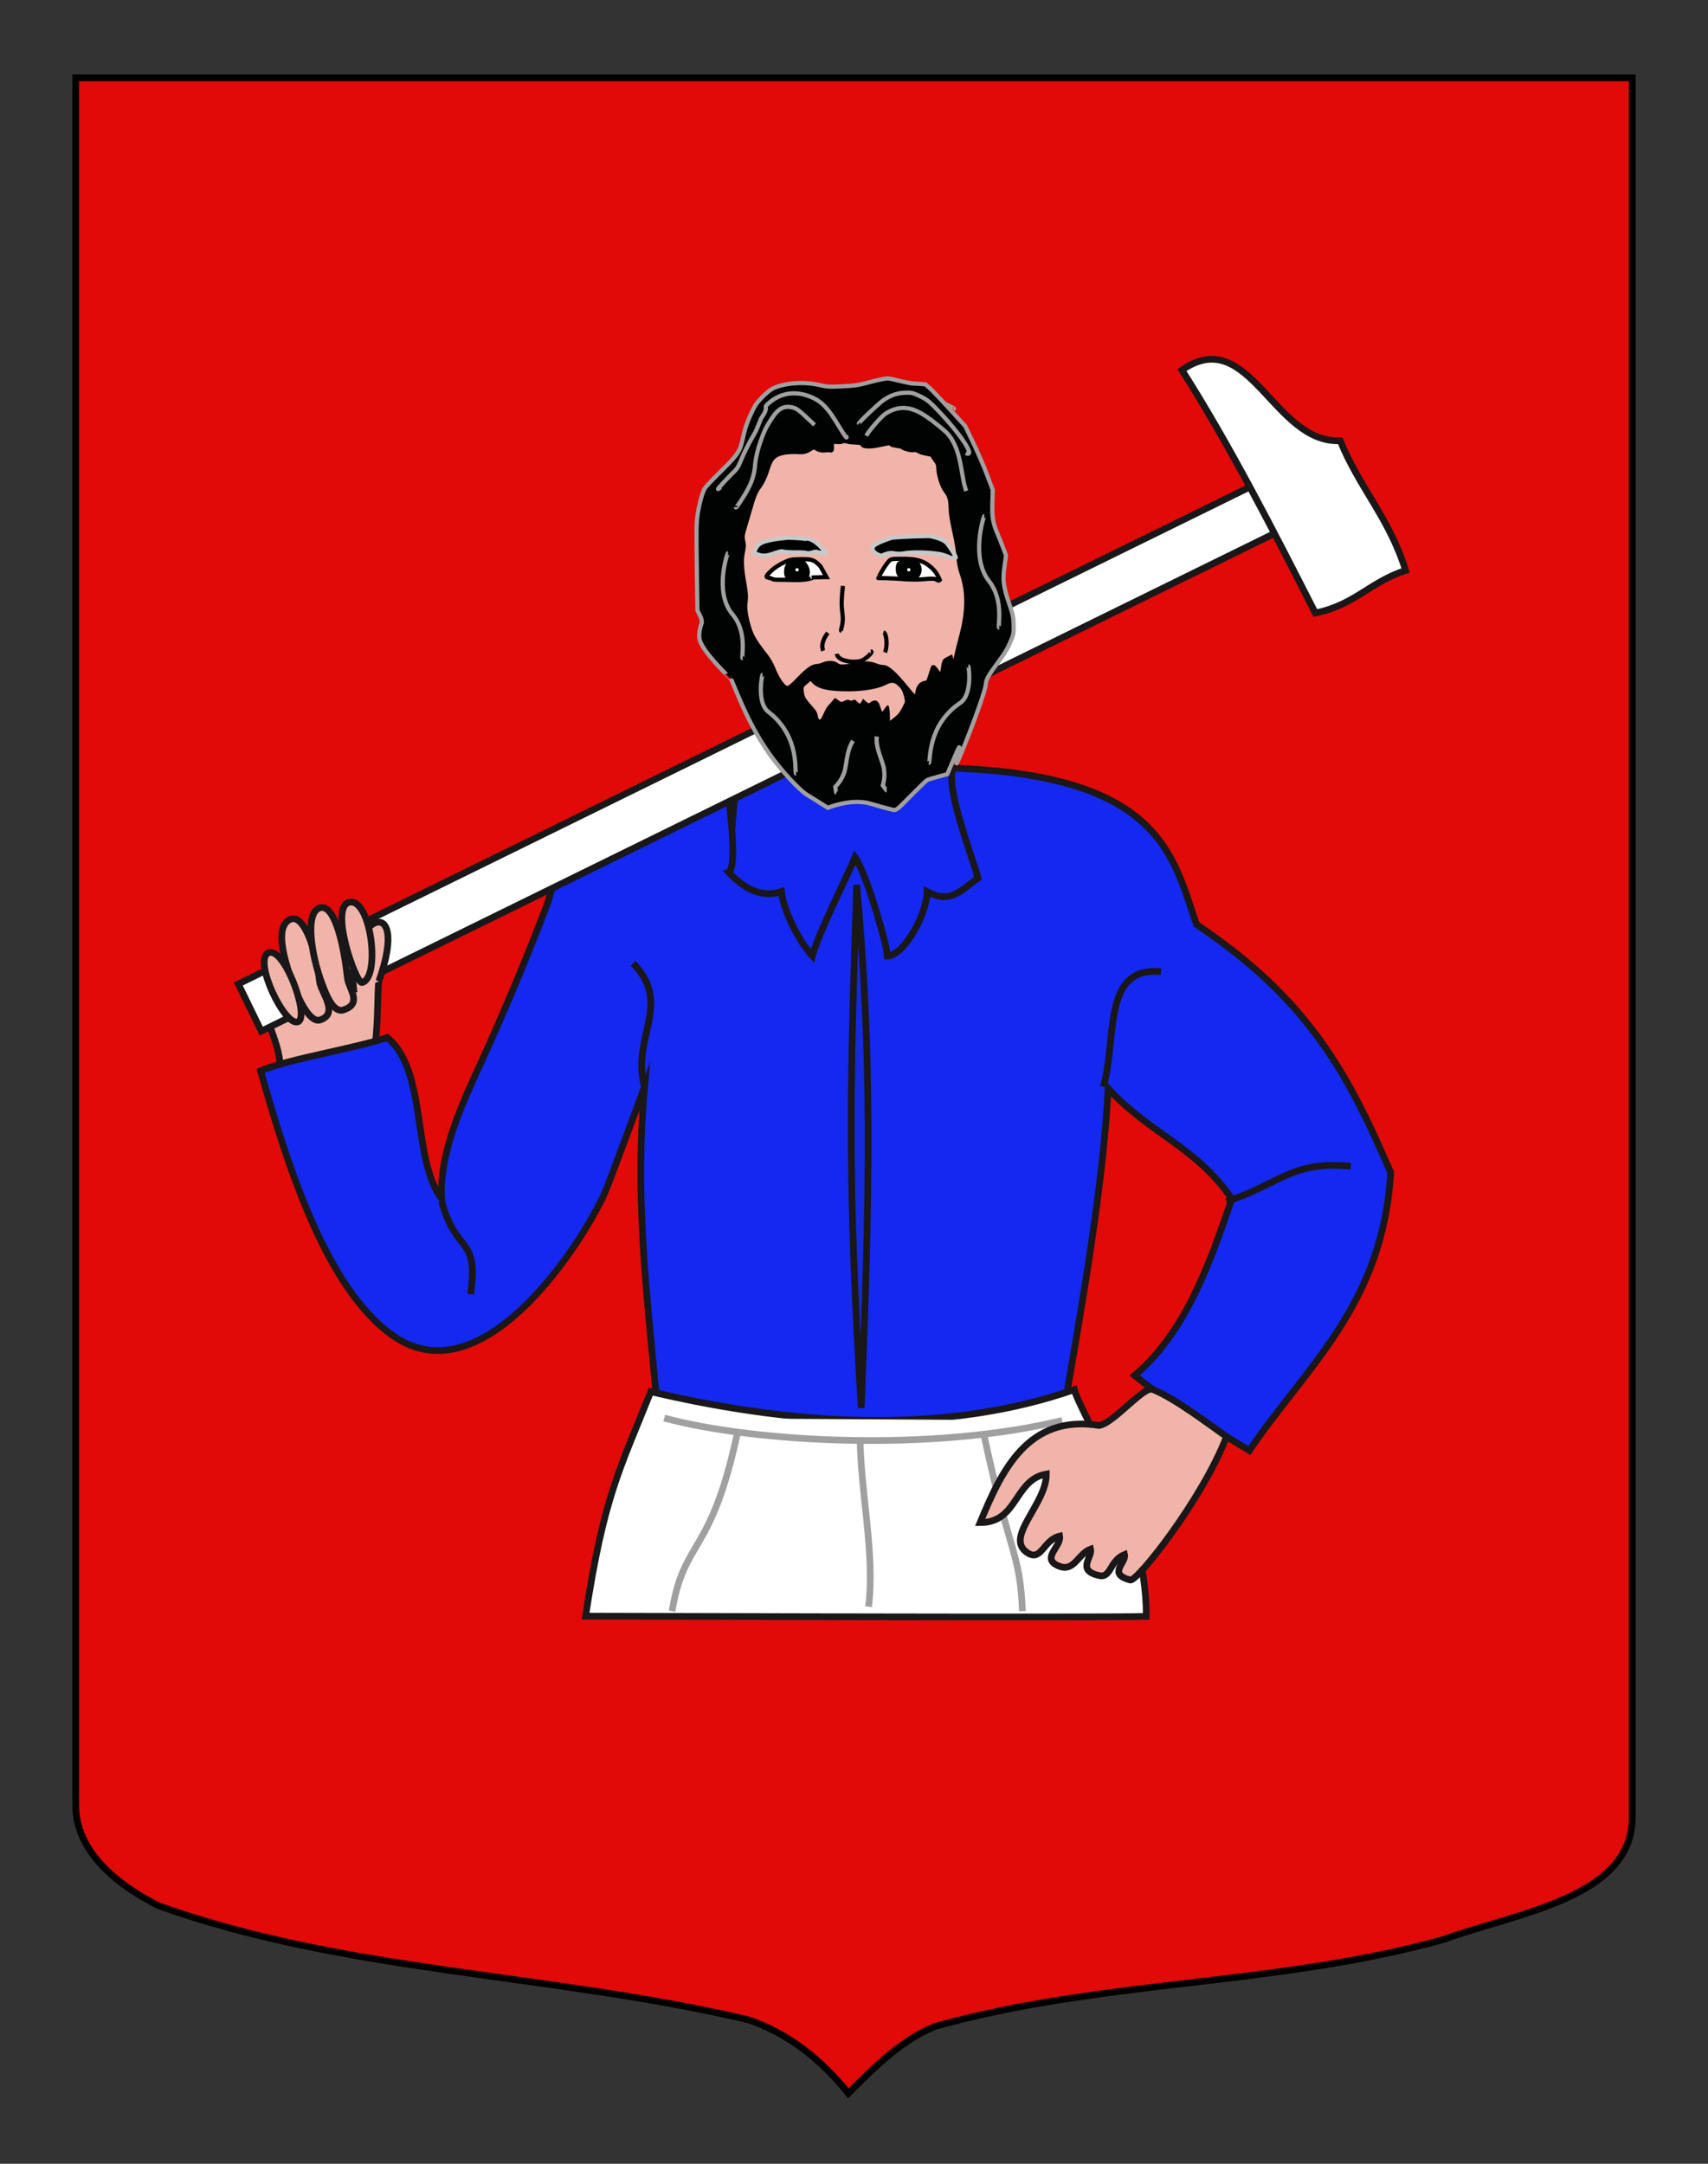 <?xml version="1.0" encoding="utf-8"?>
<!-- Generator: Adobe Illustrator 15.1.0, SVG Export Plug-In . SVG Version: 6.00 Build 0)  -->
<!DOCTYPE svg PUBLIC "-//W3C//DTD SVG 1.1//EN" "http://www.w3.org/Graphics/SVG/1.1/DTD/svg11.dtd">
<svg version="1.1" id="Layer_1" xmlns="http://www.w3.org/2000/svg" xmlns:xlink="http://www.w3.org/1999/xlink" x="0px" y="0px"
	 width="255.119px" height="323.148px" viewBox="0 0 255.119 323.148" enable-background="new 0 0 255.119 323.148"
	 xml:space="preserve">
<rect x="0" y="0" width="255.119" height="323.148" fill="#333333" stroke="none"/>
<path id="Contour_blason" fill="#E20909" stroke="#000000" d="M11.307,11.626c78,0,154.504,0,232.504,0
	c0,135.583,0,149.083,0,259.75c0,12.043-17.099,14.25-28.101,18.25c-25,7-51,6-76,13c-5,2-9,6-12.998,10c-4-5-9-9-15-11
	c-30-7-60-7-88-17c-6-3-12.406-8-12.406-15C11.307,246.085,11.307,148.001,11.307,11.626z"/>
<polygon fill="#1428F0" stroke="#191718" stroke-miterlimit="10" points="107.631,143.077 147.526,143.077 143.843,114.786 
	110.101,114.715 "/>
<path fill="#F0B4AA" stroke="#191718" stroke-miterlimit="10" d="M57.382,141.068c-1.371,5.981-0.636,8.156-1.318,14.895
	c-3.866,0.562-12.595,4.411-14.208,3.505c-0.07-4.513-3.229-7.994-2.796-13.058C40.799,146.915,56.317,140.865,57.382,141.068z"/>
<path fill="#1428F0" stroke="#191718" stroke-miterlimit="10" d="M89.718,179.429c-3.705,7.495-17.933,29.222-31.017,20.053
	c-10.121-7.092-15.955-26.05-19.782-39.562c4.246-1.789,14.037-3.328,18.917-4.966c6.047,4.942,3.618,17.907,8.118,24.087
	c-0.377-7.174,3.472-15.023,5.934-20.44c4.401-9.682,7.231-16.758,9.672-23.078c2.408-6.234,1.075-17.077,27.128-17.925
	c0.21,2.188,1.543,12.09,0.125,12.65c2.655,2.79,5.155,3.79,7.905,2.915c0.25,2.625,2.505,7.277,4.624,9.612
	c0.92-3.475,5.074-11.644,6.376-14.737c1.875,2.75,4.832,13.42,4.832,14.737c2.266,0.053,5.867-5.938,5.918-9.612
	c3.574,1.924,5.149-0.301,7.625-2c-0.267-1.491-4.98-13.46-3.753-16.446c31.074,1.071,32.845,13.121,36.378,23.345
	c10.643,7.161,17.836,14.673,23.727,25.814c2.132,4.028,3.589,7.401,5.275,11.209c-1.123,19.757-12.672,29.089-21.101,41.54
	c-5.872-3.578-11.927-6.976-17.144-11.208c7.395-6.232,11.071-16.184,14.506-26.376c-5.233-7.733-12.26-9.722-18.463-16.485
	c-0.721,14.177-3.676,31.191-6.871,49.591c-23.869,4.363-39.736,4.961-60.196,1.502c-1.246-16.36-3.89-32.61-2.172-51.362
	C91.968,174.034,89.938,179.429,89.718,179.429z"/>
<path fill="#FFFFFF" stroke="#191718" stroke-miterlimit="10" d="M160.468,207.536c0.731,3.182,10.814,18.725,10.75,33.86
	c-4.857,0.22-77.864-0.033-83.75-0.033c2.737-17.995,5.162-22.032,9.738-33.521C120.28,213.302,142.138,213.938,160.468,207.536z"/>
<path fill="#FFFFFF" stroke="#A0A0A0" stroke-miterlimit="10" d="M146.847,213.709c4,18.87,5.484,17.871,5.871,26.911"/>
<path fill="#FFFFFF" stroke="#A0A0A0" stroke-miterlimit="10" d="M128.476,214.62c0,7.753,2.256,17.564,1.256,25.333"/>
<path fill="#FFFFFF" stroke="#A0A0A0" stroke-miterlimit="10" d="M99.218,211.786c13.736,3.685,40.127,5.058,59.43,0.358"/>
<path fill="#FFFFFF" stroke="#A0A0A0" stroke-miterlimit="10" d="M110.207,213.709c-4,18.87-7.988,15.911-9.822,26.911"/>
<path fill="#F0B4AA" stroke="#191718" stroke-miterlimit="10" d="M183.201,214.562c-3.606,9.351-13.347,21.686-14.384,21.406
	c-3.475-0.932-0.543-2.546-0.85-3.807c-2.25,0.938-1.994,3.539-3.768,3.146c-3.482-0.771-1.002-2.712-1.295-3.959
	c-1.875,0.688-2.448,3.438-4.688,2.562c-2.875-1.125,0.333-2.91,0.062-4.5c-2.375,0.562-2.715,3.682-4.629,2.6
	c-3.934-2.225,2.681-7.299,2.638-11.869c-4.851,0.865-4.188,7.242-9.892,7.254c3.203-7.725,7.104-16.219,17.803-14.506
	c2.255-0.408,6.8-6.131,8.049-5.354C175.53,208.87,180.493,212.654,183.201,214.562z"/>
<g>
	<polygon fill="#FFFFFF" stroke="#191718" stroke-miterlimit="10" points="192.513,78.608 39.031,154 35.594,146.953 
		189.077,71.561 	"/>
	<path fill="#FFFFFF" stroke="#191718" stroke-miterlimit="10" d="M209.951,85.204c-5.188,1.622-7.636,5.188-13.489,6.337
		c-6.357-12.489-12.73-24.952-19.919-36.271c10.056-6.994,13.67,11.026,23.644,10.552C203.037,72.85,207.59,77.484,209.951,85.204z"
		/>
</g>
<path fill="#F0B4AA" stroke="#191718" stroke-miterlimit="10" d="M43.31,137.324c2.08-1.011,3.917,4.583,4.417,9.25
	c0.167,1.564,3.001,4.788,0.083,5.75c-1.559,0.514-3.291-3.346-3.917-5.024C42.294,143.01,41.061,138.417,43.31,137.324z"/>
<path fill="#F0B4AA" stroke="#191718" stroke-miterlimit="10" d="M47.81,135.574c2.234-0.597,3.583,5.833,4.083,10.5
	c0.167,1.564,2.335,3.788-0.583,4.75c-1.559,0.514-2.625-2.346-3.25-4.024C46.46,142.51,45.516,136.187,47.81,135.574z"/>
<path fill="#F0B4AA" stroke="#191718" stroke-miterlimit="10" d="M40.06,142.324c2.333-1.167,6.196,9.388,4.5,10.25
	C42.633,153.556,37.771,143.468,40.06,142.324z"/>
<path fill="#F0B4AA" stroke="#191718" stroke-miterlimit="10" d="M52.893,148.241c-1.625-11.5,8.667-15.667,3.7-1.705"/>
<path fill="#F0B4AA" stroke="#191718" stroke-miterlimit="10" d="M52.226,134.742c3.192-0.57,4.667,11.333,1.835,12.003
	C53.06,146.742,49.135,135.294,52.226,134.742z"/>
<path fill="#1428DC" stroke="#191718" stroke-miterlimit="10" d="M127.968,132.161c2.287,25.367,2.016,44.972,0.67,78.116
	C126.621,176.877,126.915,163.143,127.968,132.161z"/>
<g>
	<path id="path6333" fill="#D3D927" stroke="#A1A0A0" stroke-width="0.626" d="M142.463,61.066c0.111-0.005,0.007-0.107-0.235-0.23
		c-0.621-0.316-1.338-0.468-2.274-1.624c-1.177-1.456-1.599-1.544-2.63-1.78l-1.723-0.254c-1.205,0.202-1.463-0.136-2.067,0.123
		c-1.126,0.489-5.271,2.937-5.16,3.049c0.037,0.034,0.489-0.207,1.015-0.538"/>
	<path id="path6331_2_" fill="#010202" stroke="#A1A0A0" stroke-width="0.626" d="M104.502,95.505
		c-0.243-1.103,0.322-2.491,0.322-2.491c0.004,0.079,0.054-0.434-0.195-0.936l-0.453-0.912l-0.098-6.424
		c-0.08-5.604-0.068-6.622,0.138-7.971c0.251-1.669,0.697-3.246,1.094-3.884c0.138-0.22,1.161-1.301,2.277-2.401
		c2.69-2.651,2.966-3.071,3.403-5.17c0.248-1.18,0.558-2.124,1.083-3.286c0.625-1.384,0.885-1.786,1.708-2.646
		c0.537-0.562,1.257-1.161,1.607-1.338c1.675-0.851,4.651-1.09,6.916-0.562c1.225,0.287,1.562,0.308,3.523,0.213
		c1.886-0.093,2.425-0.174,4.152-0.645c1.097-0.295,2.272-0.539,2.617-0.538c0.348-0.002,1.256,0.266,2.062,0.44l1.49,0.318
		l1.103,0.045l0.996,0.095l0.683,0.606c0.368,0.335,1.707,1.739,2.963,3.119l2.287,2.514l1.194,2.489
		c0.658,1.37,1.581,3.509,2.052,4.754l0.854,2.267l-0.053,1.977c-0.058,2.162,0.082,2.966,0.793,4.635
		c0.203,0.474,0.566,1.383,0.809,2.026l0.441,1.165l-0.234,1.625c-0.297,2.023-0.165,3.031,0.727,5.646
		c0.551,1.621,0.619,1.952,0.639,3.152c0.021,1.323,0.011,1.366-0.672,2.904c-0.961,2.178-3.403,4.405-3.471,5.82
		c-0.08,1.648-4.891,13.704-4.338,11.649c0.361-1.338,0.499-2.348,0.292-2.129c-0.051,0.049-1.72,3.995-1.72,3.995
		s-2.797,0.728-3.002,0.868c-0.201,0.144-1.182,1.078-2.176,2.08c-2.723,2.753-2.334,2.492-3.373,2.26
		c-0.491-0.11-1.771-0.463-2.84-0.789c-2.942-0.886-6.445,0.598-6.445,0.598s-2.632-1.66-3.073-1.92
		c-1.204-0.72-3.972-3.731-5.73-6.238c-1.703-2.427-3.077-4.984-4.589-8.55l-1.07-2.526
		C109.195,101.409,104.913,97.36,104.502,95.505z"/>
	<path id="path3928" fill="none" stroke="#A1A0A0" stroke-width="0.626" d="M113.906,100.771c-0.105,0.001-0.889,4.198,0.852,5.533
		c4.906,3.755,3.833,9.246,4.159,9.24"/>
	<path id="path3928_2_" fill="none" stroke="#A1A0A0" stroke-width="0.626" d="M138.731,113.937
		c0.324,0.027-0.412-5.521,4.707-8.971c1.824-1.228,1.291-5.463,1.189-5.473"/>
	<path id="path3928_1_" fill="none" stroke="#A1A0A0" stroke-width="0.626" d="M108.733,82.621
		c-0.104,0.002-2.075,5.85,0.666,9.114c2.384,2.839,1.216,6.586,1.54,6.58"/>
	<path id="path3928_3_" fill="none" stroke="#A1A0A0" stroke-width="0.626" d="M147.03,77.073
		c-0.104,0.002-2.069,6.211,0.677,9.685c2.385,3.015,1.222,6.994,1.545,6.99"/>
	<path id="path3916" fill="#F0B4AA" stroke="#010202" stroke-width="0.626" d="M137.019,103.469
		c0.127-0.882,0.541-1.409,1.168-1.48c0.406-0.045,0.467-0.13,0.767-1.073c0.181-0.562,0.36-1.117,0.399-1.234
		c0.053-0.14,0.271,0.069,0.651,0.624c0.64,0.938,0.624,0.95,0.874-0.669c0.141-0.888,0.189-0.982,0.646-1.206l0.494-0.242
		l0.174,0.658c0.098,0.362,0.22,0.604,0.273,0.538c0.057-0.064,0.211-0.647,0.346-1.287c0.137-0.641,0.49-2.086,0.793-3.209
		c0.94-3.544,0.973-6.499,0.092-9.101c-0.34-1.008-0.479-1.709-0.521-2.613c-0.03-0.728-0.28-2.251-0.606-3.697
		c-0.357-1.591-0.562-2.854-0.571-3.573c-0.015-1.285-0.196-1.897-0.757-2.601c-0.498-0.628-1.059-2.344-1.071-3.292
		c-0.009-0.57-0.101-0.833-0.45-1.284c-0.244-0.31-0.443-0.646-0.447-0.745c-0.006-0.12-1.504-0.275-1.891-0.511
		c-0.354-0.217-0.682-0.316-0.875-0.264c-0.389,0.109-1.554-0.19-1.781-0.455c-0.102-0.12-1.586-0.233-1.593-0.396
		c-0.003-0.271,0.076-0.275-1.723,0.1c-1.64,0.342-2.638,0.263-2.644-0.208c-0.002-0.19-1.548-0.133-2.022-0.26
		c-0.536-0.148-0.824-0.168-0.929-0.062c-0.088,0.088-0.446,0.12-0.856,0.08l-0.71-0.077l0.009,0.694
		c0.012,0.691,0.012,0.691-0.427,0.611c-0.31-0.061-1.14,0.236-1.823-0.229c-0.799-0.546-0.84,0.417-2.265,0.515
		c-6.052-0.317-4.098,2.048-6.355,5.21c-0.513,0.621-0.855,1.558-1.34,3.272c-0.992,3.518-1.271,3.79-1.057,4.758
		c0.16,0.724,0.127,0.888-0.068,1.858c-0.284,1.426,0.002,3.096,0.317,4.922c0.18,1.037,0.212,1.635,0.124,2.272
		c-0.152,1.034,0.014,2.23,0.545,3.966c0.378,1.254,0.903,2.121,2.567,4.243c0.369,0.471,0.843,1.337,1.095,1.995
		c0.243,0.636,0.716,1.517,1.051,1.947c0.88,1.132,1.074,1.089,2.67-0.565c1.326-1.381,2.081-1.911,2.732-1.923
		c0.206-0.003,0.609-0.104,0.897-0.229c0.732-0.317,1.593-0.3,2.047,0.045c0.444,0.34,0.883,0.347,2.515,0.039
		c1.653-0.317,2.458-0.312,3.274,0.025c0.375,0.158,0.901,0.278,1.168,0.274c0.652-0.009,1.715,0.943,3.479,3.107
		c0.738,0.907,1.377,1.613,1.426,1.57C136.871,104.261,136.956,103.886,137.019,103.469L137.019,103.469z"/>
	<path id="path3914" fill="none" stroke="#010202" stroke-width="0.626" d="M130.06,97.287c0.543-0.01-0.951,1.354-1.59,1.449
		c-1.166,0.269-3.356-0.032-3.472-1.083"/>
	<path id="path3910" fill="#D477AE" stroke="#010202" stroke-width="0.626" d="M131.959,94.434
		c0.537,0.175,0.601,2.208,0.229,2.995"/>
	<path id="path3908" fill="#D477AE" stroke="#010202" stroke-width="0.626" d="M122.966,97.186
		c-0.418-0.972,0.182-2.05,0.688-2.667"/>
	<path id="path3906" fill="#D477AE" stroke="#010202" stroke-width="0.626" d="M125.653,94.199c-0.044,0-0.045-0.112-0.006-0.253
		h0.002c0.256-0.888,0.298-1.542,0.163-2.517c-0.145-1.043-0.114-2.205,0.096-3.927"/>
	<path id="path3906_1_" fill="none" stroke="#A1A0A0" stroke-width="0.626" d="M132.438,118.046c-0.039,0-0.58-0.753-0.58-0.753
		c0.26-0.89,0.3-1.542,0.166-2.518c-0.143-1.042-1.272-3.062-1.063-4.783"/>
	<path id="path3906_2_" fill="none" stroke="#A1A0A0" stroke-width="0.626" d="M124.917,118.442
		c-0.039-0.021-0.156-0.936-0.156-0.936c0.647-0.662,0.994-1.218,1.335-2.137c0.368-0.986,0.325-3.303,1.325-4.721"/>
	<path id="path3900" fill="#010202" stroke="#C8C8C8" stroke-width="0.626" d="M141.741,83.204
		c-0.12-0.079-0.549-0.238-0.948-0.358c-0.883-0.258-4.078-0.499-5.623-0.225c-0.751,0.133-1.045,0.106-1.715,0
		c-0.744-0.12-1.292,0.193-1.819,0.381c-0.795-0.171-1.16-0.666-1.248-0.722c-0.087-0.053-0.093-0.809,0.166-0.811
		c0.448-0.432,2.361-1.066,2.562-1.135c0.307-0.104,3.239-0.252,5.524-0.276c0.362-0.002,1.084,0.16,1.627,0.372
		c0.854,0.332,1.051,0.48,1.528,1.171c0.554,0.799,0.968,1.506,0.968,1.655C142.761,83.394,141.976,83.351,141.741,83.204
		L141.741,83.204z"/>
	<path id="path3898" fill="#010202" stroke="#C8C8C8" stroke-width="0.626" d="M113.217,82.82
		c-0.276-0.096-0.522-0.233-0.548-0.309c-0.022-0.073,0.101-0.389,0.274-0.702c0.478-0.853,1.529-1.188,4.668-1.496
		c0.163-0.015,2.045,0.04,2.673,0.171c0.623-0.247,1.755,0.521,2.503,1.389c0.336,0.38,0.608,0.721,0.606,0.755
		c0.002,0.082-1.17-0.103-1.487-0.231c-0.146-0.058-0.978,0.311-1.327,0.212c-0.253-0.069-0.823-0.12-1.263-0.112
		c-1.175,0.021-2.255-0.049-2.431-0.154c-0.085-0.051-0.633,0.078-1.214,0.284C114.512,83.041,113.977,83.082,113.217,82.82
		L113.217,82.82z"/>
	<path id="path3894" fill="#010202" stroke="#010202" stroke-width="0.626" d="M132.492,100.86
		c0.425,0.031-0.109,2.553-0.796,2.656"/>
	<path id="path3892" fill="#010202" stroke="#010202" stroke-width="0.626" d="M123.916,100.686
		c-0.434,0.781,0.468,2.044,0.683,2.781"/>
	<path id="path3890" fill="none" stroke="#A1A0A0" stroke-width="0.626" d="M107.627,72.773c-1.443,1.198,1.673-2.002,1.822-2.136
		c1.336-1.178,0.821-1.777,3.217-5.819c0.499-0.843,0.896-2.194,1.083-2.426c1.127-1.643,0.356-1.447,0.75-1.881
		c2.092-2.077,4.667-2.16,6.934-1.098c1.354,0.637,2.251,1.589,3.591,3.805c0.672,1.109,1.294,2.062,1.384,2.114
		c0.091,0.055,0.058-0.062-0.066-0.257 M109.906,75.732c0.003,0.18,0.187-0.06,0.898-1.153c1.371-2.118,1.834-3.335,1.993-5.232
		c0.176-2.135,1.343-4.975,1.701-5.592c1.223-2.081,2.038-3.318,3.811-2.923c0.727,0.163,0.949,0.332,3.362,2.625"/>
	<path id="path3888" fill="none" stroke="#A0A0A0" stroke-width="0.626" d="M144.332,73.327c-0.875-2.137-0.574-6.716-3.291-9.034
		c-2.745-2.341-4.198-3.192-5.737-3.353c-1.025-0.104-2.156,0.224-3.125,0.902c-0.611,0.432-2.408,2.512-2.787,3.232"/>
	<path id="path3886" fill="none" stroke="#A1A0A0" stroke-width="0.626" d="M144.251,67.66c1.587,0.749-0.719-2.805-4.277-6.493
		c-1.184-1.228-1.578-1.535-2.557-1.999c-1.031-0.489-1.27-0.545-2.191-0.521c-1.149,0.032-2.231,0.399-3.252,1.102
		c-0.773,0.53-3.801,3.42-3.695,3.526"/>
	<path id="path3904_3_" fill="#FFFFFF" stroke="#010202" stroke-width="0.626" d="M132.713,83.878
		c0.337-0.39,0.409-0.408,1.763-0.425c2.2-0.031,3.328,0.24,4.301,1.032l0.441,0.361c0.26,0.3,0.629,0.553,1.16,1.777
		c-0.125,0.127-0.21,0.113-0.589-0.091l0,0c-0.245-0.132-0.687-0.143-1.675-0.042c-0.803,0.081-2.025,0.085-3.023,0.005
		c-0.921-0.07-2.178-0.139-2.792-0.145l-1.127-0.017C131.172,86.336,131.961,84.742,132.713,83.878z"/>
	<path id="path3849-1" fill="#010202" stroke="#010202" stroke-width="0.742" d="M137.288,85.053
		c0.011,0.862-0.68,1.409-1.539,1.424c-0.861,0.009-1.566-0.516-1.579-1.379c-0.004-0.349-0.012-0.863,0.293-0.966
		c0.281-0.098,0.688-0.361,1.224-0.461C136.535,83.511,137.274,84.193,137.288,85.053z"/>
	<path id="path3856-7" fill="#FFFFFF" stroke="#010202" stroke-width="0.655" d="M136.321,85.083
		c0.004,0.317-0.25,0.58-0.569,0.585c-0.317,0.002-0.578-0.249-0.583-0.57c-0.006-0.313,0.252-0.579,0.566-0.581
		C136.056,84.513,136.315,84.767,136.321,85.083z"/>
	<path id="path3902_1_" fill="#FFFFFF" stroke="#010202" stroke-width="0.626" d="M123.451,86.188l-0.84,0.008
		c-0.76,0.063-0.915-0.006-1.351,0.077c0.201,0.004-0.059,0.104-0.58,0.218c-1.088,0.241-3.281,0.068-4.617,0.091l0,0
		c-0.678,0.012-0.501-0.116-1.263-0.305c-0.613-0.09-0.217-0.44,0.551-1.171c0.317-0.299,1.055-0.773,1.642-1.055
		c1.001-0.482,1.167-0.515,2.585-0.534c1.749-0.023,2,0.066,2.97,1.063L123.451,86.188z"/>
	<path id="path3849" fill="#010202" stroke="#010202" stroke-width="0.742" d="M120.601,85.446
		c0.011,0.864-0.738,1.114-1.597,1.129c-0.862,0.012-1.509-0.222-1.521-1.085c-0.009-0.487,0.104-1.136,0.534-1.263
		c0.425-0.125,0.686-0.531,1.038-0.579C119.743,83.555,120.588,84.587,120.601,85.446z"/>
	<path id="path3856" fill="#FFFFFF" stroke="#010202" stroke-width="0.655" d="M119.629,85.083
		c0.008,0.314-0.246,0.575-0.562,0.583c-0.321,0.004-0.58-0.251-0.586-0.566c-0.004-0.319,0.252-0.579,0.571-0.582
		C119.366,84.511,119.626,84.766,119.629,85.083z"/>
	<path id="path3920" fill="#F0B4AA" d="M133.957,106.821c0.553-0.48,1.005-1.559,1.194-1.937c0.041-0.297-0.114-0.877-0.191-1.126
		c-0.119-0.32-0.148-0.653-0.617-1.148c-0.703-0.742-1.119-0.809-2.029-0.329c-1.076,0.567-3.209,0.95-5.396,0.965
		c-3.097,0.023-4.744-0.341-5.57-1.23l-0.275-0.295l-0.552,0.453c-0.536,0.448-0.545,0.475-0.454,1.204
		c0.078,0.603,0.229,0.898,0.779,1.556c0.64,0.754,1.197,1.249,1.291,1.886c0.152,1.001,0.465,0.686,0.739,0.067
		c0.564-1.265,0.606-1.237,1.084-1.787l0.763-0.875l0.472,0.336c0.446,0.326,0.49,0.327,0.947,0.103
		c0.353-0.174,0.551-0.197,0.75-0.092c0.188,0.104,0.346,0.102,0.519-0.013c0.2-0.126,0.318-0.085,0.585,0.192
		c0.424,0.434,0.486,0.43,0.723-0.023l0.191-0.37l0.412,0.383c0.33,0.312,0.451,0.351,0.619,0.202
		c0.25-0.212,1.062-0.79,1.459,0.377c0.31,0.905,0.195,0.58,0.355,0.982c0.446-0.412,0.605-1.027,0.938-0.941
		c0.062,0.016,0.201,0.702,0.221,1.202c0.021,0.442-0.008,1.091,0.025,1.091C132.97,107.652,133.431,107.278,133.957,106.821
		L133.957,106.821z"/>
</g>
<path fill="none" stroke="#191718" d="M183.188,179.429c7.961-2.536,9.703-6.133,18.561-5.261"/>
<path fill="none" stroke="#191718" d="M164.799,162.302c2.086-7.215-0.241-18.049,8.615-17.178"/>
<path fill="none" stroke="#191718" d="M96.279,162.285c-2.086-7.216,4.272-12.312-1.718-18.421"/>
<path fill="none" stroke="#191718" d="M65.968,179.429c2.218,8.056,5.556,5.041,4.333,13.857"/>
</svg>
